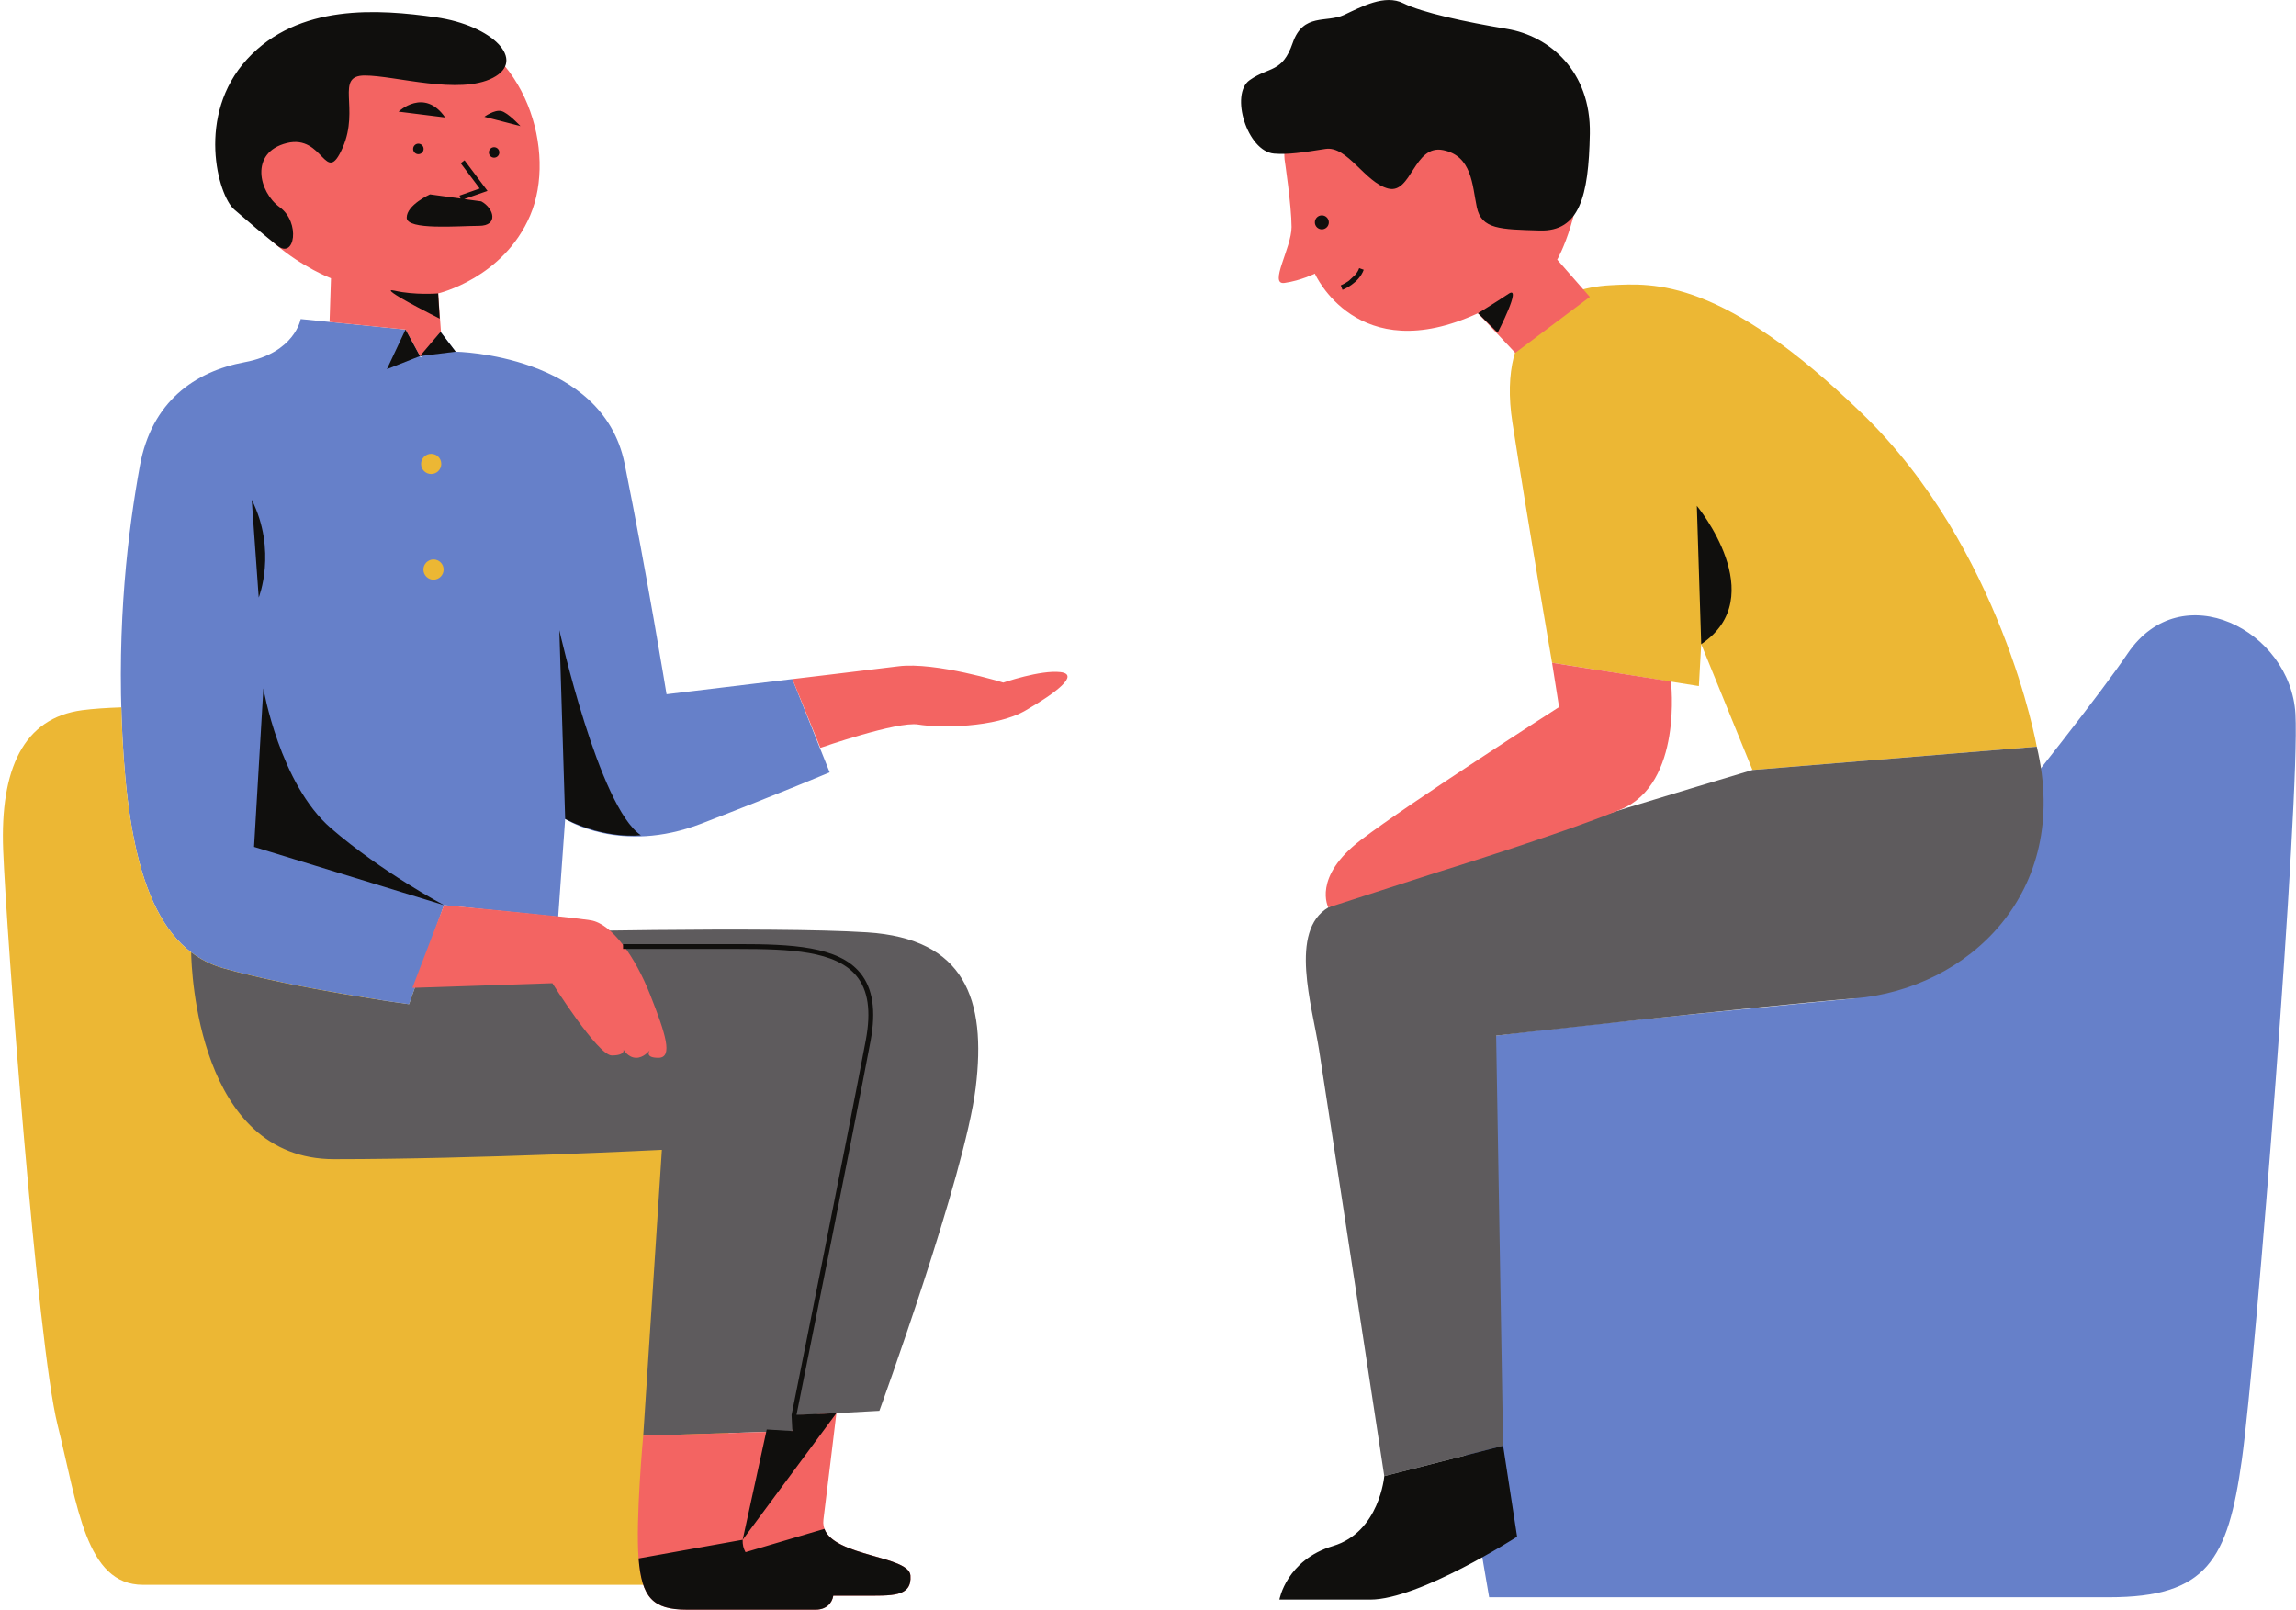 <?xml version="1.0" encoding="UTF-8"?><svg xmlns="http://www.w3.org/2000/svg" xmlns:xlink="http://www.w3.org/1999/xlink" height="333.8" preserveAspectRatio="xMidYMid meet" version="1.0" viewBox="-0.6 0.0 476.1 333.8" width="476.1" zoomAndPan="magnify"><defs><clipPath id="a"><path d="M 24 66 L 475.461 66 L 475.461 332 L 24 332 Z M 24 66"/></clipPath><clipPath id="b"><path d="M 46 3 L 347 3 L 347 333.781 L 46 333.781 Z M 46 3"/></clipPath><clipPath id="c"><path d="M 44 0 L 359 0 L 359 333.781 L 44 333.781 Z M 44 0"/></clipPath></defs><g><g clip-path="url(#a)" id="change1_1"><path d="M 50.152 75.098 C 39.762 77.027 30.82 83.309 28.406 96.598 C 25.988 109.887 23.574 128.977 24.781 152.652 C 25.988 176.328 30.34 196.383 45.559 200.734 C 60.781 205.082 84.219 208.223 84.219 208.223 L 91.465 187.688 L 115.145 190.102 L 116.594 169.809 C 116.594 169.809 127.949 177.297 144.859 170.773 C 161.773 164.25 171.438 160.145 171.438 160.145 L 163.707 140.812 L 137.613 143.953 C 137.613 143.953 133.508 118.828 128.914 96.117 C 124.324 73.402 93.883 72.922 93.883 72.922 L 90.742 68.812 L 86.633 74.129 L 83.492 68.332 L 61.746 66.156 C 61.746 66.156 60.539 73.164 50.152 75.098 Z M 298.527 267.898 C 296.109 246.156 291.277 217.16 309.641 214.746 C 328.004 212.328 384.055 207.016 384.055 207.016 C 384.055 207.016 429.48 151.93 440.594 135.496 C 451.707 119.07 474.418 130.664 475.383 148.062 C 476.352 165.457 467.172 281.914 464.27 302.691 C 461.371 323.473 457.023 331.203 436.727 331.203 C 416.434 331.203 308.191 331.203 308.191 331.203 C 308.191 331.203 300.941 289.645 298.527 267.898" fill="#6680c9"/></g><g id="change2_1"><path d="M 89.289 116.008 C 88.137 116.008 87.199 116.945 87.199 118.102 C 87.199 119.258 88.137 120.195 89.289 120.195 C 90.449 120.195 91.387 119.258 91.387 118.102 C 91.387 116.945 90.449 116.008 89.289 116.008 Z M 88.809 94.102 C 87.652 94.102 86.715 95.039 86.715 96.195 C 86.715 97.352 87.652 98.289 88.809 98.289 C 89.965 98.289 90.902 97.352 90.902 96.195 C 90.902 95.039 89.965 94.102 88.809 94.102 Z M 333.316 59.148 C 322.691 59.711 309.641 65.914 313.023 87.66 C 316.402 109.402 321.238 137.43 321.238 137.43 L 351.68 142.262 L 352.164 133.566 L 362.793 159.66 L 421.746 154.828 C 421.746 154.828 414.496 113.754 385.504 85.727 C 356.512 57.699 342.5 58.664 333.316 59.148 Z M 158.23 260.652 C 152.754 304.785 136.969 328.625 136.969 328.625 C 136.969 328.625 40.969 328.625 29.051 328.625 C 17.129 328.625 15.52 312.195 11.332 295.445 C 7.145 278.691 0.699 193 0.055 176.25 C -0.59 159.496 4.242 148.867 16.484 147.258 C 18.68 146.969 21.469 146.785 24.559 146.676 C 24.609 148.637 24.676 150.621 24.781 152.652 C 25.988 176.328 30.34 196.383 45.559 200.734 C 55.844 203.672 69.871 206.059 77.895 207.297 L 79.949 213.941 C 79.949 213.941 163.707 216.52 158.23 260.652" fill="#ecb734"/></g><g id="change3_1"><path d="M 362.793 159.66 C 362.793 159.66 283.062 183.336 274.848 188.168 C 266.633 193.004 271.465 208.465 272.914 217.645 C 274.363 226.828 286.445 306.074 286.445 306.074 L 311.09 299.793 L 309.641 214.746 C 309.641 214.746 360.859 208.949 384.055 207.016 C 407.25 205.082 428.996 185.27 421.746 154.828 Z M 201.719 225.539 C 199.465 243.898 181.746 292.543 181.746 292.543 L 164.027 293.512 L 163.707 296.734 L 132.781 297.699 L 136.648 238.426 C 136.648 238.426 98.312 240.359 68.672 240.359 C 40.434 240.359 39.102 201.16 39.039 197.469 C 40.953 198.926 43.113 200.035 45.559 200.734 C 60.781 205.082 84.219 208.223 84.219 208.223 L 89.133 194.301 L 106.043 193.324 C 106.043 193.324 158.875 192.035 179.172 193.324 C 199.465 194.613 203.977 207.176 201.719 225.539" fill="#5e5b5d"/></g><g clip-path="url(#b)" id="change4_1"><path d="M 134.172 217.727 C 133.934 218.059 133.188 219.336 135.922 219.336 C 139.062 219.336 137.371 214.262 134.23 206.289 C 131.09 198.316 126.258 191.551 121.906 190.828 C 117.559 190.102 91.465 187.688 91.465 187.688 L 84.91 204.84 L 113.938 203.875 C 113.938 203.875 123.359 218.855 126.258 218.855 C 129.156 218.855 128.672 217.645 128.672 217.645 C 128.672 217.645 129.641 219.336 131.332 219.336 C 132.805 219.336 133.91 218.055 134.172 217.727 Z M 219.277 139.363 C 215.172 138.883 207.438 141.539 207.438 141.539 C 207.438 141.539 193.426 137.191 185.691 138.156 C 177.961 139.121 163.707 140.812 163.707 140.812 L 169.508 155.07 C 169.508 155.07 185.453 149.512 189.801 150.234 C 194.148 150.961 205.746 150.961 212.027 147.336 C 218.312 143.715 223.387 139.848 219.277 139.363 Z M 170.148 315.094 C 170.922 308.926 172.309 297.426 172.836 293.031 L 164.027 293.512 L 163.707 296.734 L 132.781 297.699 C 132.781 297.699 131.172 315.094 131.816 323.148 C 132.461 331.203 134.715 333.777 141.801 333.777 C 148.887 333.777 163.707 333.777 168.539 333.777 C 170.762 333.777 171.949 332.414 172.191 330.879 C 174.238 330.879 176.258 330.879 178.203 330.879 C 184.324 330.879 188.512 331.203 188.191 326.691 C 187.867 322.184 169.184 322.828 170.148 315.094 Z M 86.84 73.859 L 90.742 68.812 L 90.848 68.953 L 90.258 60.84 C 90.258 60.84 103.789 57.699 109.344 44.652 C 114.902 31.605 108.621 9.617 90.5 5.027 C 72.379 0.438 47.977 7.203 46.285 27.98 C 44.594 48.762 68.031 57.699 68.031 57.699 L 67.738 66.754 L 83.492 68.332 L 86.477 73.84 Z M 345.883 141.297 L 321.238 137.43 L 322.688 146.613 C 322.688 146.613 291.762 166.426 281.613 174.156 C 271.465 181.887 274.848 188.168 274.848 188.168 L 297.074 180.988 C 297.074 180.988 322.363 173.191 335.41 167.875 C 348.457 162.559 345.883 141.297 345.883 141.297 Z M 272.051 56.734 C 272.051 56.734 269.148 58.184 265.77 58.664 C 262.387 59.148 267.219 51.418 267.219 47.07 C 267.219 42.719 265.77 33.055 265.77 33.055 C 265.77 33.055 263.836 15.66 284.613 7.93 C 305.391 0.195 326.172 14.695 327.137 29.191 C 328.102 43.688 322.305 53.836 322.305 53.836 L 329.07 61.566 L 313.605 73.164 L 305.875 64.949 C 280.746 76.547 272.051 56.734 272.051 56.734" fill="#f36462"/></g><g clip-path="url(#c)" id="change5_1"><path d="M 351.258 104.887 L 352.164 133.566 C 366.859 123.738 351.258 104.887 351.258 104.887 Z M 164.566 293.371 C 165.398 289.246 176.609 233.492 179.91 215.898 C 181.102 209.539 180.395 204.895 177.742 201.699 C 173.188 196.211 163.574 195.766 152.406 195.766 L 128.594 195.766 L 128.594 196.766 L 152.406 196.766 C 163.316 196.766 172.695 197.184 176.973 202.34 C 179.422 205.289 180.062 209.664 178.926 215.715 C 175.52 233.891 163.66 292.82 163.539 293.414 L 163.707 296.734 L 158.391 296.41 L 153.398 319.281 L 172.836 293.031 Z M 51.598 103.605 L 53.051 123.902 C 53.051 123.902 56.914 114.234 51.598 103.605 Z M 86.477 73.84 L 93.883 72.922 L 90.742 68.812 Z M 79.625 76.547 L 86.477 73.84 L 83.492 68.332 Z M 132.297 173.191 C 123.602 167.391 115.387 130.664 115.387 130.664 L 116.594 169.809 C 125.051 174.156 132.297 173.191 132.297 173.191 Z M 54.016 142.746 L 52.082 175.605 L 91.465 187.688 C 91.465 187.688 78.66 180.922 68.031 171.738 C 57.398 162.559 54.016 142.746 54.016 142.746 Z M 312.219 60.922 C 309.316 62.855 305.875 64.949 305.875 64.949 L 309.961 68.977 C 309.961 68.977 315.117 58.988 312.219 60.922 Z M 90.578 66.074 L 90.258 60.84 C 90.258 60.84 85.426 61.242 81.238 60.277 C 77.051 59.312 90.578 66.074 90.578 66.074 Z M 280.477 56.93 L 279.137 58.191 C 278.246 58.84 277.441 59.16 277.426 59.168 L 277.605 59.633 L 277.785 60.102 C 277.922 60.047 281.152 58.777 282.184 55.938 L 281.715 55.766 L 281.242 55.598 C 281.062 56.098 280.789 56.539 280.477 56.93 Z M 274.949 46.102 C 274.949 45.301 274.301 44.652 273.5 44.652 C 272.699 44.652 272.051 45.301 272.051 46.102 C 272.051 46.902 272.699 47.551 273.5 47.551 C 274.301 47.551 274.949 46.902 274.949 46.102 Z M 311.914 5.996 C 303.219 4.547 294.277 2.613 290.41 0.68 C 286.547 -1.254 281.715 1.402 278.09 3.098 C 274.465 4.785 269.633 2.613 267.457 8.895 C 265.285 15.176 262.625 13.727 258.52 16.625 C 254.41 19.523 258.008 31.383 263.594 31.848 C 266.492 32.09 269.633 31.605 274.223 30.883 C 278.816 30.156 282.438 37.887 287.27 39.098 C 292.102 40.305 292.586 29.914 298.625 31.121 C 304.664 32.332 304.664 38.371 305.633 42.961 C 306.602 47.551 310.465 47.551 318.68 47.793 C 326.895 48.035 328.828 40.785 329.07 27.738 C 329.312 14.695 320.613 7.445 311.914 5.996 Z M 103.32 23.016 C 101.902 22.699 99.832 24.215 99.832 24.215 L 107.32 26.145 C 107.32 26.145 104.734 23.336 103.32 23.016 Z M 82.043 23.148 L 91.707 24.355 C 87.359 18.074 82.043 23.148 82.043 23.148 Z M 101.855 30.52 C 101.254 30.52 100.77 31.004 100.77 31.605 C 100.77 32.207 101.254 32.691 101.855 32.691 C 102.453 32.691 102.941 32.207 102.941 31.605 C 102.941 31.004 102.453 30.52 101.855 30.52 Z M 85.062 30.883 C 85.062 31.48 85.551 31.969 86.148 31.969 C 86.75 31.969 87.238 31.48 87.238 30.883 C 87.238 30.281 86.75 29.793 86.148 29.793 C 85.551 29.793 85.062 30.281 85.062 30.883 Z M 99.199 41.754 L 95.664 41.273 L 100.488 39.586 L 95.73 33.238 L 94.93 33.84 L 98.871 39.09 L 94.684 40.559 L 94.898 41.168 L 88.566 40.305 C 88.566 40.305 83.734 42.477 83.734 45.137 C 83.734 47.793 94.605 46.828 98.715 46.828 C 102.82 46.828 101.855 43.203 99.199 41.754 Z M 57.398 42.961 C 53.051 39.82 51.117 31.605 58.848 29.672 C 66.578 27.738 66.82 38.855 70.445 30.641 C 74.07 22.426 68.754 15.66 75.035 15.66 C 81.316 15.66 94.605 19.766 101.613 16.141 C 108.621 12.52 101.613 5.27 89.773 3.578 C 77.934 1.887 61.266 0.68 50.633 12.277 C 40.004 23.875 44.594 40.547 47.977 43.445 C 51.359 46.344 53.289 48.035 56.914 50.934 C 60.539 53.836 61.746 46.102 57.398 42.961 Z M 286.445 306.074 C 286.445 306.074 285.48 317.672 275.816 320.57 C 266.148 323.473 264.699 331.688 264.699 331.688 C 264.699 331.688 273.398 331.688 283.547 331.688 C 293.691 331.688 313.988 318.641 313.988 318.641 L 311.09 299.793 Z M 188.191 326.691 C 188.512 331.203 184.324 330.879 178.203 330.879 C 176.254 330.879 174.238 330.879 172.191 330.879 C 171.949 332.414 170.762 333.777 168.539 333.777 C 163.707 333.777 148.887 333.777 141.801 333.777 C 134.715 333.777 132.461 331.203 131.816 323.148 L 153.398 319.281 C 153.352 320.277 153.574 321.125 153.992 321.852 L 170.352 317.016 C 172.449 322.75 187.898 322.594 188.191 326.691" fill="#100f0d"/></g></g></svg>
